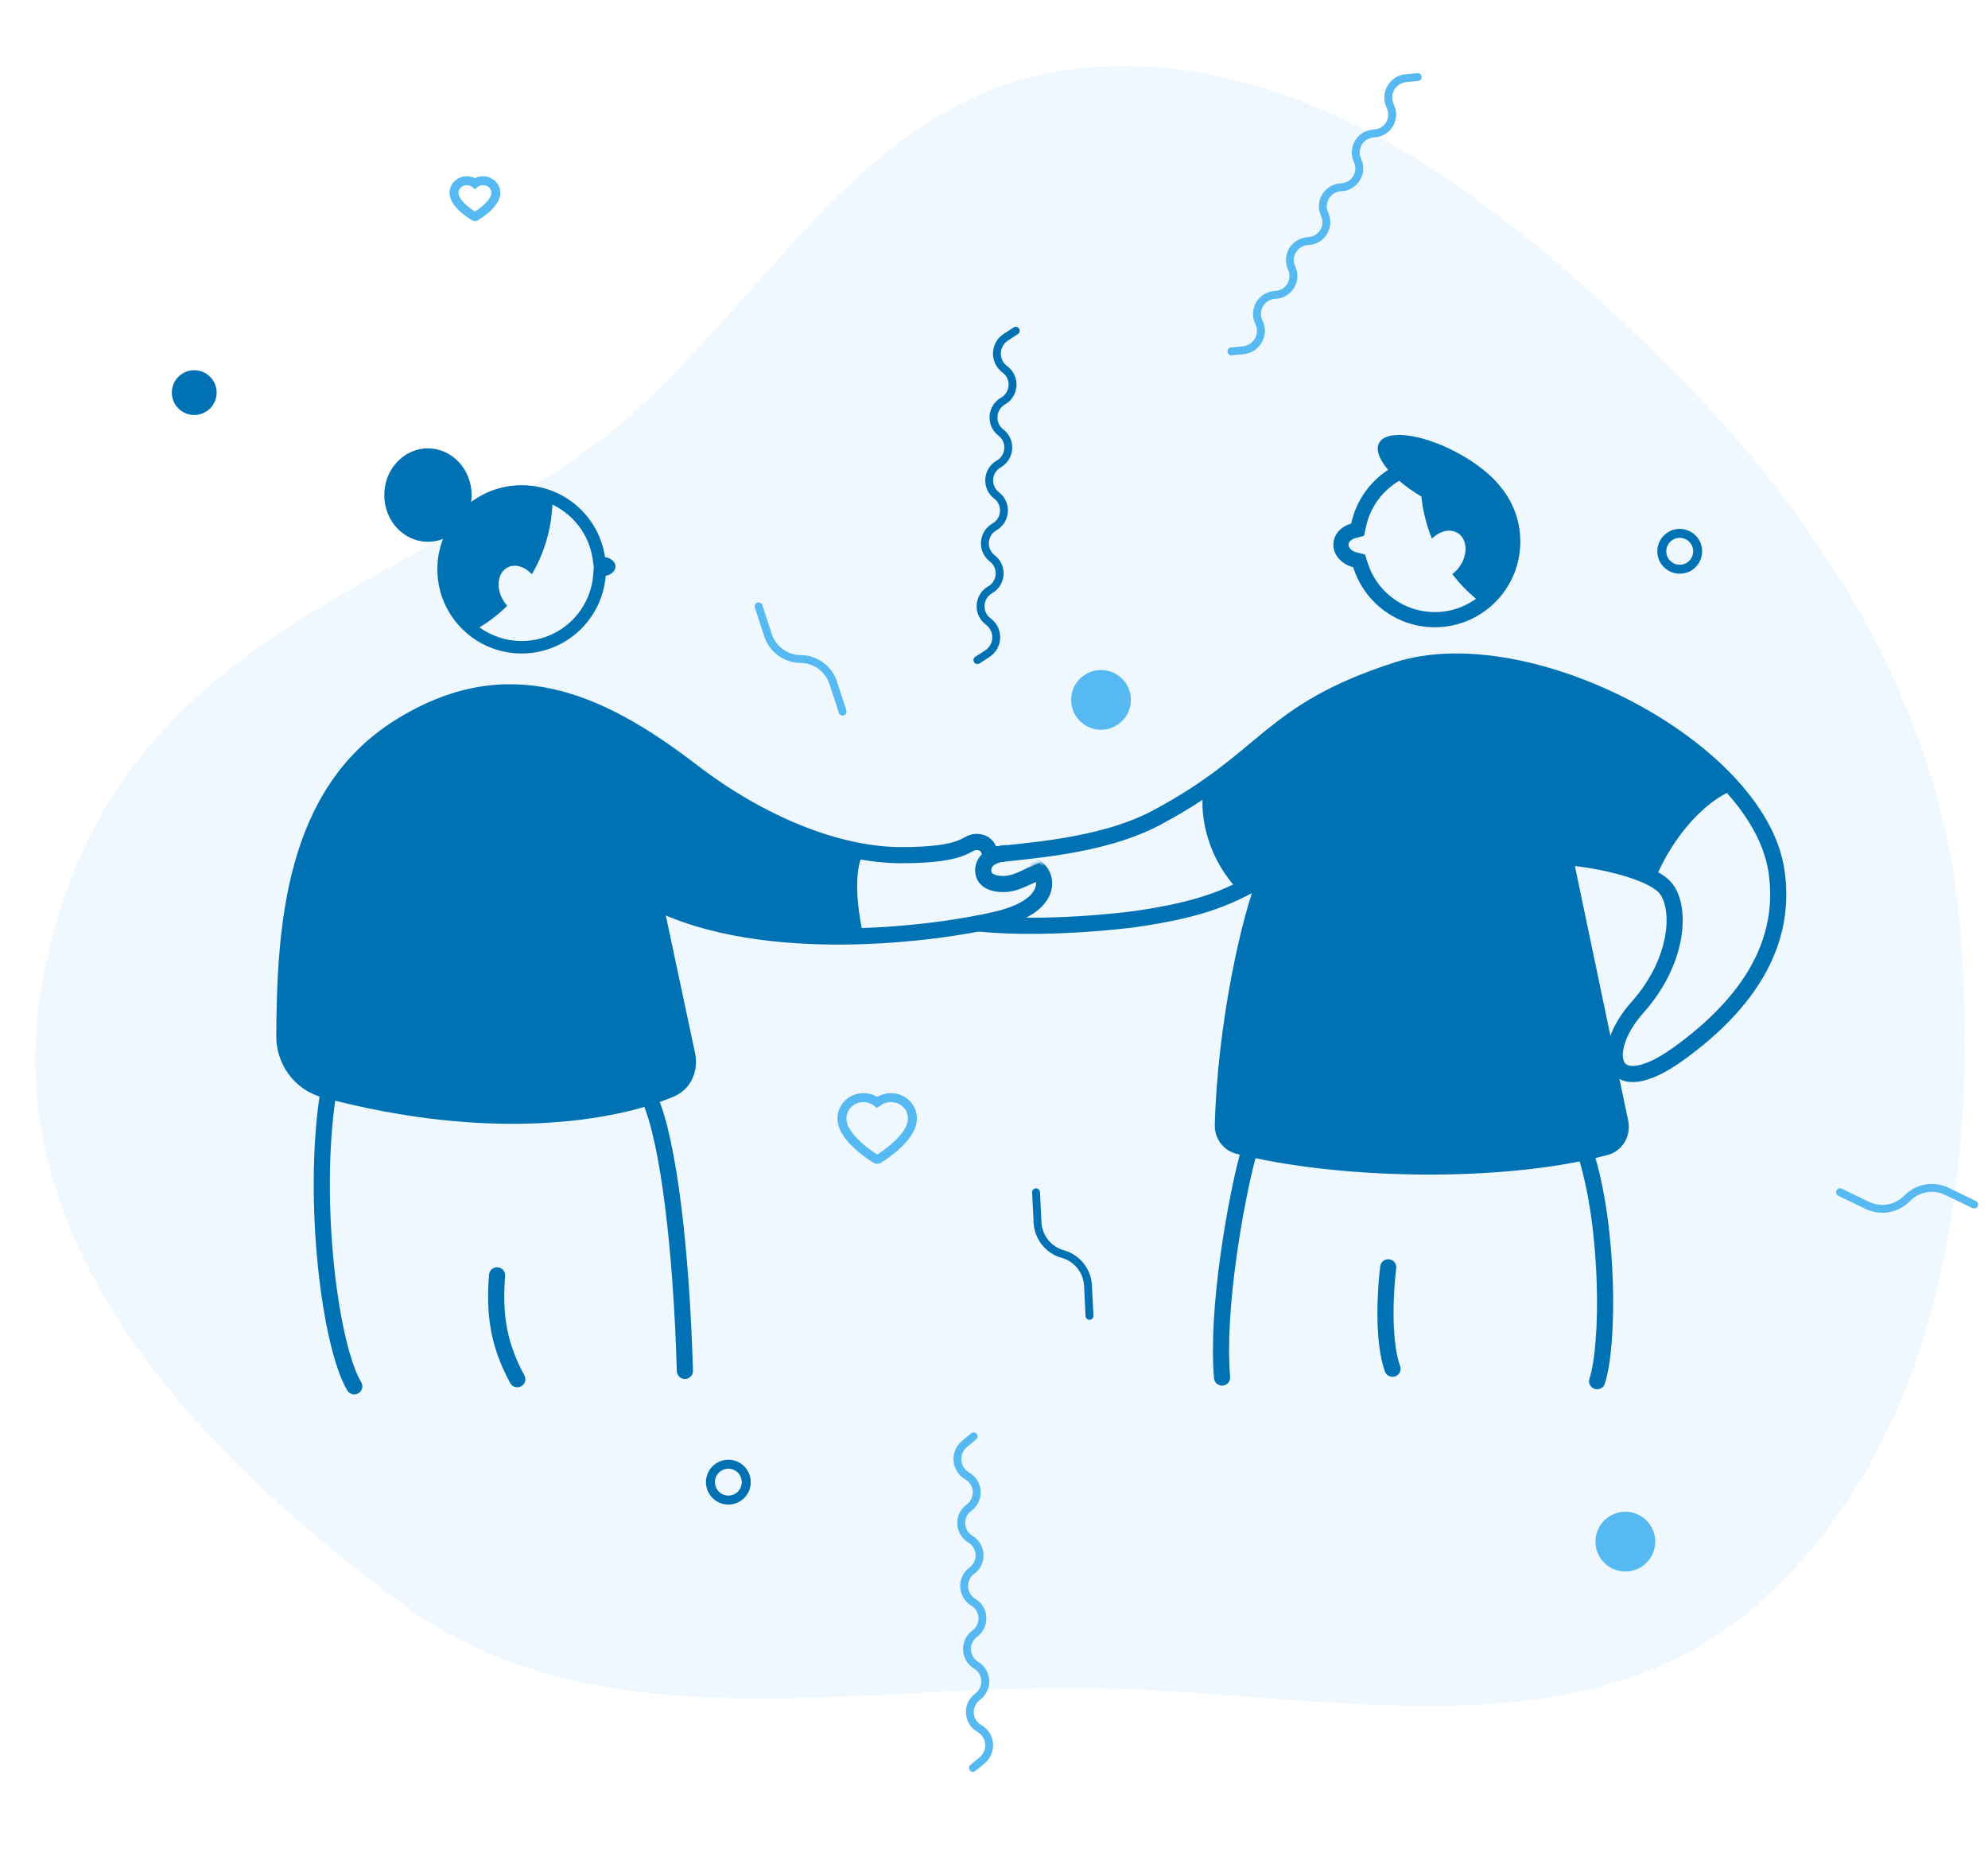 <svg width="451" height="422" viewBox="0 0 451 422" fill="none" xmlns="http://www.w3.org/2000/svg">
<path opacity="0.1" fill-rule="evenodd" clip-rule="evenodd" d="M243.962 15.637C196.343 21.119 175.434 67.168 138.726 98C91.122 135 24.522 144 9.726 222C-1.406 280.685 43.117 328.231 91.122 363.758C134.031 395.514 190.586 382.738 243.962 382.911C297.637 383.084 357.029 399.679 397.791 364.748C440.113 328.48 449.13 266.448 444.712 210.879C440.633 159.576 412.014 115.558 375.125 79.682C338.863 44.415 294.208 9.854 243.962 15.637Z" fill="#56B9F2"/>
<mask id="mask0_1379_10072" style="mask-type:alpha" maskUnits="userSpaceOnUse" x="35" y="89" width="209" height="245">
<path d="M39 322.5L35 89H203.5V150.5V187C207 187 221 186 224.5 185C227.3 184.2 229 191.833 228.5 193.5C227 193.5 223.5 194.559 223.5 198C223.5 202 227.5 201.5 230.5 200C232.9 198.8 232.833 196.667 236.5 195.5C242 196 249.5 202 233.5 210C228.7 212.4 210 222.5 203.5 228V333.5L39 322.5Z" fill="#D9D9D9"/>
</mask>
<g mask="url(#mask0_1379_10072)">
<path fill-rule="evenodd" clip-rule="evenodd" d="M87.179 112.363C87.208 118.217 91.668 122.94 97.141 122.912C98.323 122.906 99.456 122.679 100.506 122.267C99.665 124.433 99.209 126.791 99.222 129.255C99.251 135.102 101.911 140.321 106.076 143.801C109.419 146.595 113.732 148.267 118.433 148.243C128.462 148.193 136.648 140.441 137.397 130.629C138.688 130.379 139.639 129.521 139.634 128.506C139.629 127.459 138.608 126.59 137.252 126.386C135.986 117.699 128.863 110.921 120.029 110.148C119.44 110.096 118.844 110.071 118.241 110.074C117.975 110.075 117.71 110.082 117.446 110.094C116.196 110.152 114.977 110.329 113.801 110.615C111.26 111.232 108.919 112.356 106.89 113.873C106.962 113.348 106.998 112.81 106.995 112.263C106.966 106.409 102.506 101.686 97.034 101.714C91.561 101.742 87.149 106.509 87.179 112.363ZM108.779 142.324C111.069 140.936 113.183 139.288 115.082 137.423C114.654 136.968 114.271 136.437 113.954 135.84C112.47 133.046 112.995 129.867 115.127 128.738C116.841 127.83 119.072 128.525 120.652 130.284C123.4 125.604 125.069 120.218 125.321 114.468C130.136 116.754 133.654 121.33 134.45 126.793L134.713 128.592L134.574 130.414C133.936 138.77 126.961 145.374 118.419 145.417C114.818 145.435 111.485 144.285 108.779 142.324Z" fill="#0071B3"/>
<path d="M90.499 165C66.608 180.043 64.641 209.962 64.504 235.012C64.474 240.666 68.146 245.713 73.608 247.178C111.656 257.378 139.676 252.468 152.279 247.015C155.254 245.728 156.56 242.431 155.886 239.26L148.5 204.5C173.5 217 212.673 211.863 226.5 208.5C242 204.73 237 194.9 231.5 196C226 197.1 224.5 197.5 224.5 197.5C224.5 197.5 226 191 221.5 191C218.975 191 219.5 194 204.5 194C189.5 194 171.994 186.507 156.999 175C135.499 158.5 114.883 149.647 90.499 165Z" stroke="#0071B3" stroke-width="3.659"/>
<path d="M80.366 314.5C74.856 305.265 70.749 272.678 74.366 248.5" stroke="#0071B3" stroke-width="3.659" stroke-linecap="round"/>
<path d="M147.5 249.5C151.667 259.167 154.576 283.4 155.376 311" stroke="#0071B3" stroke-width="3.659" stroke-linecap="round"/>
<path d="M112.765 289.318C112.159 297.295 112.715 304.41 117.355 312.89" stroke="#0071B3" stroke-width="3.659" stroke-linecap="round"/>
<path d="M196 213C193.2 200.6 194.833 194.833 196 193.5C155 185.5 150 155.5 116 156.5C82 157.5 70.615 184.5 65.5 213C62 232.5 65.5 242 71.5 246C77.5 250 108.5 253 132.5 252C156.5 251 156.5 243 155 237C153.8 232.2 151.167 214 150 205.5C163.6 212.3 186.333 213.333 196 213Z" fill="#0071B3"/>
</g>
<path d="M283 262.5C280.429 272.171 275.915 296.717 277.238 312.5" stroke="#0071B3" stroke-width="3.659" stroke-linecap="round"/>
<path d="M362.322 313.342C365.064 305.04 365.072 278.588 359.741 261.733" stroke="#0071B3" stroke-width="3.659" stroke-linecap="round"/>
<path d="M314.935 287.5C314.31 292.342 313.584 304.076 315.904 310.515" stroke="#0071B3" stroke-width="3.659" stroke-linecap="round"/>
<path fill-rule="evenodd" clip-rule="evenodd" d="M323.784 142.223C328.998 142.685 333.912 141.037 337.687 137.983C341.638 134.786 344.34 130.048 344.825 124.58C345.299 119.235 343.565 114.204 340.378 110.392L340.323 110.327C338.292 107.722 334.736 104.876 330.318 102.549C322.301 98.327 314.485 97.412 312.859 100.507C312.061 102.027 312.904 104.232 314.919 106.582C310.733 109.315 307.632 113.638 306.533 118.78C304.342 119.381 302.697 121.063 302.51 123.175C302.286 125.698 304.22 127.984 306.976 128.664C309.25 135.949 315.721 141.508 323.784 142.223ZM307.797 125.327L309.675 125.79L310.251 127.638C312.125 133.641 317.456 138.212 324.088 138.8C328.066 139.153 331.834 138.012 334.838 135.84C332.842 134.173 331.039 132.29 329.463 130.23C330.162 129.726 330.803 129.056 331.324 128.244C333.062 125.535 332.8 122.264 330.74 120.939C329.031 119.839 326.62 120.424 324.856 122.202C323.625 119.192 322.803 115.981 322.454 112.648C320.555 111.514 318.858 110.296 317.429 109.066C313.662 111.281 310.847 115.011 309.888 119.499L309.451 121.543L307.438 122.095C306.321 122.401 305.962 123.093 305.928 123.478C305.889 123.914 306.265 124.949 307.797 125.327Z" fill="#0071B3"/>
<path d="M225 194C231.487 193.002 249.5 192.366 262.372 185.5C288 171.829 287.5 161.5 317 152C346.5 142.5 398.804 169.803 403 197.5C405.5 214 396.5 227.713 380.872 239C365.243 250.287 362.34 238.763 371.5 228.5C380.872 218 381.472 205.9 377.872 201.5C374.272 197.1 359.5 194.5 355 194.5L367.582 254.614C368.104 257.11 366.673 259.61 364.207 260.262C340.525 266.528 303.723 265.717 280.962 259.981C278.815 259.44 277.364 257.483 277.42 255.269C277.993 232.647 283.552 207.344 287.5 198.5C279.5 203.333 273.023 206.271 257.5 208.5C255 208.859 237 211 222 209.5" stroke="#0071B3" stroke-width="3.659"/>
<path d="M280.5 201.5C272.9 193.1 272.333 183.333 273 179.5C281.833 170 306.8 150.9 336 150.5C365.2 150.1 385.833 169.667 392.5 179.5C383.3 183.9 377.333 194.667 375.5 199.5C369.5 196.3 359.333 194.833 355 194.5C358.5 212.167 365.8 248.5 367 252.5C368.5 257.5 369 259.5 361.5 261C354 262.5 334 264.5 322.5 265C311 265.5 307 264.5 289.5 262C272 259.5 277.5 255 278 243C278.4 233.4 284.5 209 287.5 198L280.5 201.5Z" fill="#0071B3"/>
<path d="M228.5 193.5C222.5 194 222.604 197.656 223.5 199C224.5 200.5 227 200.667 228.5 200.5C231 200.222 232.5 199 236.5 197.5" stroke="#0071B3" stroke-width="3.659"/>
<path d="M188.179 155.193L190.302 161.715C190.455 162.184 190.959 162.44 191.428 162.288C191.897 162.135 192.154 161.631 192.001 161.162L189.878 154.64C188.714 151.065 185.394 148.635 181.635 148.608C178.645 148.586 176.004 146.654 175.079 143.81L172.956 137.288C172.803 136.819 172.299 136.562 171.83 136.715C171.361 136.868 171.104 137.372 171.257 137.841L173.38 144.363C174.544 147.938 177.864 150.368 181.623 150.395C184.612 150.417 187.253 152.349 188.179 155.193Z" fill="#56B9F2"/>
<path d="M228.432 83.014C226.502 81.529 226.621 78.579 228.665 77.25L230.918 75.786C231.332 75.517 231.45 74.963 231.182 74.549C230.913 74.135 230.36 74.017 229.946 74.287L227.693 75.751C224.614 77.752 224.434 82.196 227.341 84.433L227.492 84.549C229.416 86.029 229.213 88.993 227.106 90.203C223.891 92.048 223.581 96.569 226.516 98.827C228.44 100.307 228.237 103.271 226.129 104.48C222.914 106.325 222.605 110.847 225.539 113.104C227.463 114.584 227.26 117.548 225.152 118.758C221.937 120.603 221.628 125.124 224.562 127.381C226.486 128.861 226.283 131.825 224.176 133.035C220.961 134.88 220.651 139.401 223.586 141.658L223.738 141.775C225.667 143.26 225.548 146.21 223.504 147.539L221.251 149.003C220.837 149.272 220.719 149.826 220.987 150.24C221.256 150.654 221.809 150.772 222.224 150.503L224.476 149.038C227.555 147.037 227.735 142.593 224.828 140.357L224.677 140.24C222.753 138.76 222.956 135.796 225.063 134.586C228.278 132.741 228.588 128.22 225.653 125.963C223.729 124.483 223.932 121.518 226.04 120.309C229.255 118.464 229.564 113.943 226.63 111.685C224.706 110.205 224.909 107.241 227.017 106.032C230.232 104.187 230.541 99.665 227.607 97.408C225.683 95.928 225.886 92.964 227.993 91.754C231.208 89.909 231.518 85.388 228.583 83.131L228.432 83.014Z" fill="#0071B3"/>
<circle cx="381.066" cy="125.066" r="4.066" stroke="#0071B3" stroke-width="2.033"/>
<circle cx="249.776" cy="158.776" r="6.776" fill="#56B9F2"/>
<path d="M441.284 271.072L447.46 274.055C447.905 274.27 448.439 274.084 448.653 273.64C448.868 273.195 448.682 272.661 448.237 272.447L442.062 269.463C438.676 267.828 434.624 268.542 432.002 271.235C429.917 273.378 426.694 273.945 424.001 272.645L417.826 269.661C417.381 269.447 416.847 269.633 416.632 270.077C416.418 270.521 416.604 271.056 417.048 271.27L423.224 274.254C426.61 275.889 430.661 275.175 433.283 272.482C435.369 270.339 438.592 269.771 441.284 271.072Z" fill="#56B9F2"/>
<path d="M206.613 251.869C206.365 251.308 206.007 250.799 205.559 250.371C205.111 249.942 204.583 249.601 204.003 249.367C203.402 249.123 202.758 248.999 202.107 249C201.194 249 200.303 249.244 199.529 249.706C199.344 249.816 199.168 249.937 199.001 250.069C198.834 249.937 198.658 249.816 198.473 249.706C197.699 249.244 196.808 249 195.895 249C195.238 249 194.6 249.123 193.998 249.367C193.417 249.602 192.893 249.941 192.443 250.371C191.995 250.798 191.637 251.307 191.389 251.869C191.131 252.453 191 253.074 191 253.712C191 254.315 191.126 254.942 191.376 255.581C191.585 256.115 191.885 256.668 192.269 257.227C192.876 258.112 193.711 259.034 194.749 259.97C196.467 261.52 198.169 262.591 198.242 262.634L198.681 262.909C198.875 263.03 199.125 263.03 199.319 262.909L199.758 262.634C199.831 262.589 201.531 261.52 203.251 259.97C204.289 259.034 205.124 258.112 205.731 257.227C206.115 256.668 206.417 256.115 206.624 255.581C206.874 254.942 207 254.315 207 253.712C207.002 253.074 206.87 252.453 206.613 251.869Z" stroke="#56B9F2" stroke-width="2.033"/>
<path d="M245.934 291.702L246.274 298.552C246.298 299.045 246.718 299.425 247.211 299.401C247.703 299.376 248.083 298.957 248.058 298.464L247.718 291.614C247.532 287.858 244.964 284.644 241.343 283.633C238.464 282.829 236.421 280.272 236.273 277.285L235.933 270.435C235.908 269.942 235.489 269.562 234.996 269.587C234.503 269.611 234.124 270.031 234.148 270.524L234.489 277.374C234.675 281.129 237.243 284.344 240.863 285.354C243.743 286.158 245.785 288.715 245.934 291.702Z" fill="#0071B3"/>
<path d="M316.167 23.63C315.143 21.421 316.613 18.86 319.04 18.628L321.714 18.371C322.206 18.323 322.567 17.887 322.52 17.396C322.474 16.904 322.037 16.544 321.546 16.592L318.871 16.848C315.216 17.199 313.001 21.056 314.544 24.383L314.625 24.557C315.646 26.759 314.096 29.293 311.667 29.391C307.964 29.54 305.599 33.406 307.157 36.764C308.178 38.966 306.627 41.5 304.199 41.598C300.495 41.747 298.131 45.613 299.688 48.971C300.71 51.173 299.159 53.708 296.731 53.806C293.027 53.955 290.662 57.82 292.22 61.179C293.241 63.381 291.691 65.915 289.263 66.013C285.559 66.162 283.194 70.028 284.752 73.386L284.833 73.56C285.857 75.769 284.387 78.329 281.96 78.562L279.286 78.819C278.794 78.866 278.433 79.303 278.48 79.794C278.526 80.285 278.963 80.645 279.454 80.598L282.129 80.341C285.784 79.99 287.999 76.134 286.456 72.807L286.375 72.633C285.354 70.431 286.904 67.897 289.332 67.799C293.036 67.65 295.401 63.784 293.843 60.425C292.822 58.224 294.372 55.689 296.801 55.591C300.504 55.442 302.869 51.577 301.312 48.218C300.29 46.016 301.841 43.482 304.269 43.384C307.973 43.235 310.338 39.369 308.78 36.011C307.758 33.809 309.309 31.274 311.737 31.177C315.441 31.027 317.806 27.162 316.248 23.803L316.167 23.63Z" fill="#56B9F2"/>
<path d="M221.8 392.925C223.886 394.181 224.102 397.126 222.221 398.678L220.15 400.388C219.769 400.703 219.714 401.267 220.028 401.647C220.342 402.028 220.905 402.082 221.286 401.768L223.358 400.057C226.19 397.72 225.865 393.284 222.723 391.392L222.559 391.293C220.48 390.041 220.345 387.073 222.302 385.632C225.287 383.434 225.082 378.907 221.91 376.997C219.831 375.745 219.696 372.777 221.653 371.336C224.638 369.138 224.433 364.611 221.261 362.701C219.182 361.449 219.048 358.481 221.005 357.04C223.989 354.842 223.784 350.315 220.613 348.405C218.533 347.153 218.399 344.185 220.356 342.744C223.341 340.546 223.135 336.019 219.964 334.109L219.8 334.011C217.714 332.754 217.498 329.81 219.379 328.258L221.45 326.547C221.831 326.233 221.886 325.669 221.572 325.288C221.258 324.907 220.695 324.853 220.314 325.168L218.242 326.878C215.41 329.216 215.735 333.651 218.877 335.544L219.041 335.642C221.12 336.895 221.255 339.863 219.298 341.304C216.313 343.501 216.518 348.028 219.69 349.938C221.769 351.191 221.904 354.159 219.947 355.599C216.962 357.797 217.167 362.324 220.339 364.234C222.418 365.487 222.552 368.455 220.596 369.895C217.611 372.093 217.816 376.62 220.987 378.53C223.067 379.782 223.201 382.75 221.244 384.191C218.259 386.389 218.465 390.916 221.636 392.826L221.8 392.925Z" fill="#56B9F2"/>
<circle cx="165.238" cy="336.238" r="4.066" transform="rotate(20.64 165.238 336.238)" stroke="#0071B3" stroke-width="2.033"/>
<circle cx="44.066" cy="89.066" r="4.066" fill="#0071B3" stroke="#0071B3" stroke-width="2.033"/>
<path d="M112.257 42.666C112.11 42.34 111.898 42.045 111.632 41.796C111.367 41.547 111.054 41.349 110.71 41.213C110.354 41.072 109.971 40.999 109.586 41C109.044 41 108.516 41.142 108.057 41.41C107.947 41.474 107.843 41.544 107.744 41.621C107.645 41.544 107.541 41.474 107.431 41.41C106.972 41.142 106.444 41 105.902 41C105.513 41 105.135 41.072 104.778 41.213C104.433 41.35 104.122 41.546 103.855 41.796C103.59 42.044 103.377 42.34 103.231 42.666C103.078 43.006 103 43.366 103 43.737C103 44.087 103.075 44.452 103.223 44.822C103.347 45.132 103.525 45.454 103.752 45.779C104.112 46.292 104.608 46.828 105.223 47.371C106.242 48.272 107.251 48.894 107.294 48.919L107.554 49.079C107.669 49.149 107.818 49.149 107.933 49.079L108.193 48.919C108.236 48.893 109.244 48.272 110.264 47.371C110.879 46.828 111.374 46.292 111.735 45.779C111.962 45.454 112.141 45.132 112.264 44.822C112.412 44.452 112.487 44.087 112.487 43.737C112.488 43.366 112.41 43.006 112.257 42.666V42.666Z" stroke="#56B9F2" stroke-width="2.033"/>
<circle cx="368.73" cy="349.73" r="6.776" transform="rotate(20.64 368.73 349.73)" fill="#56B9F2"/>
</svg>

